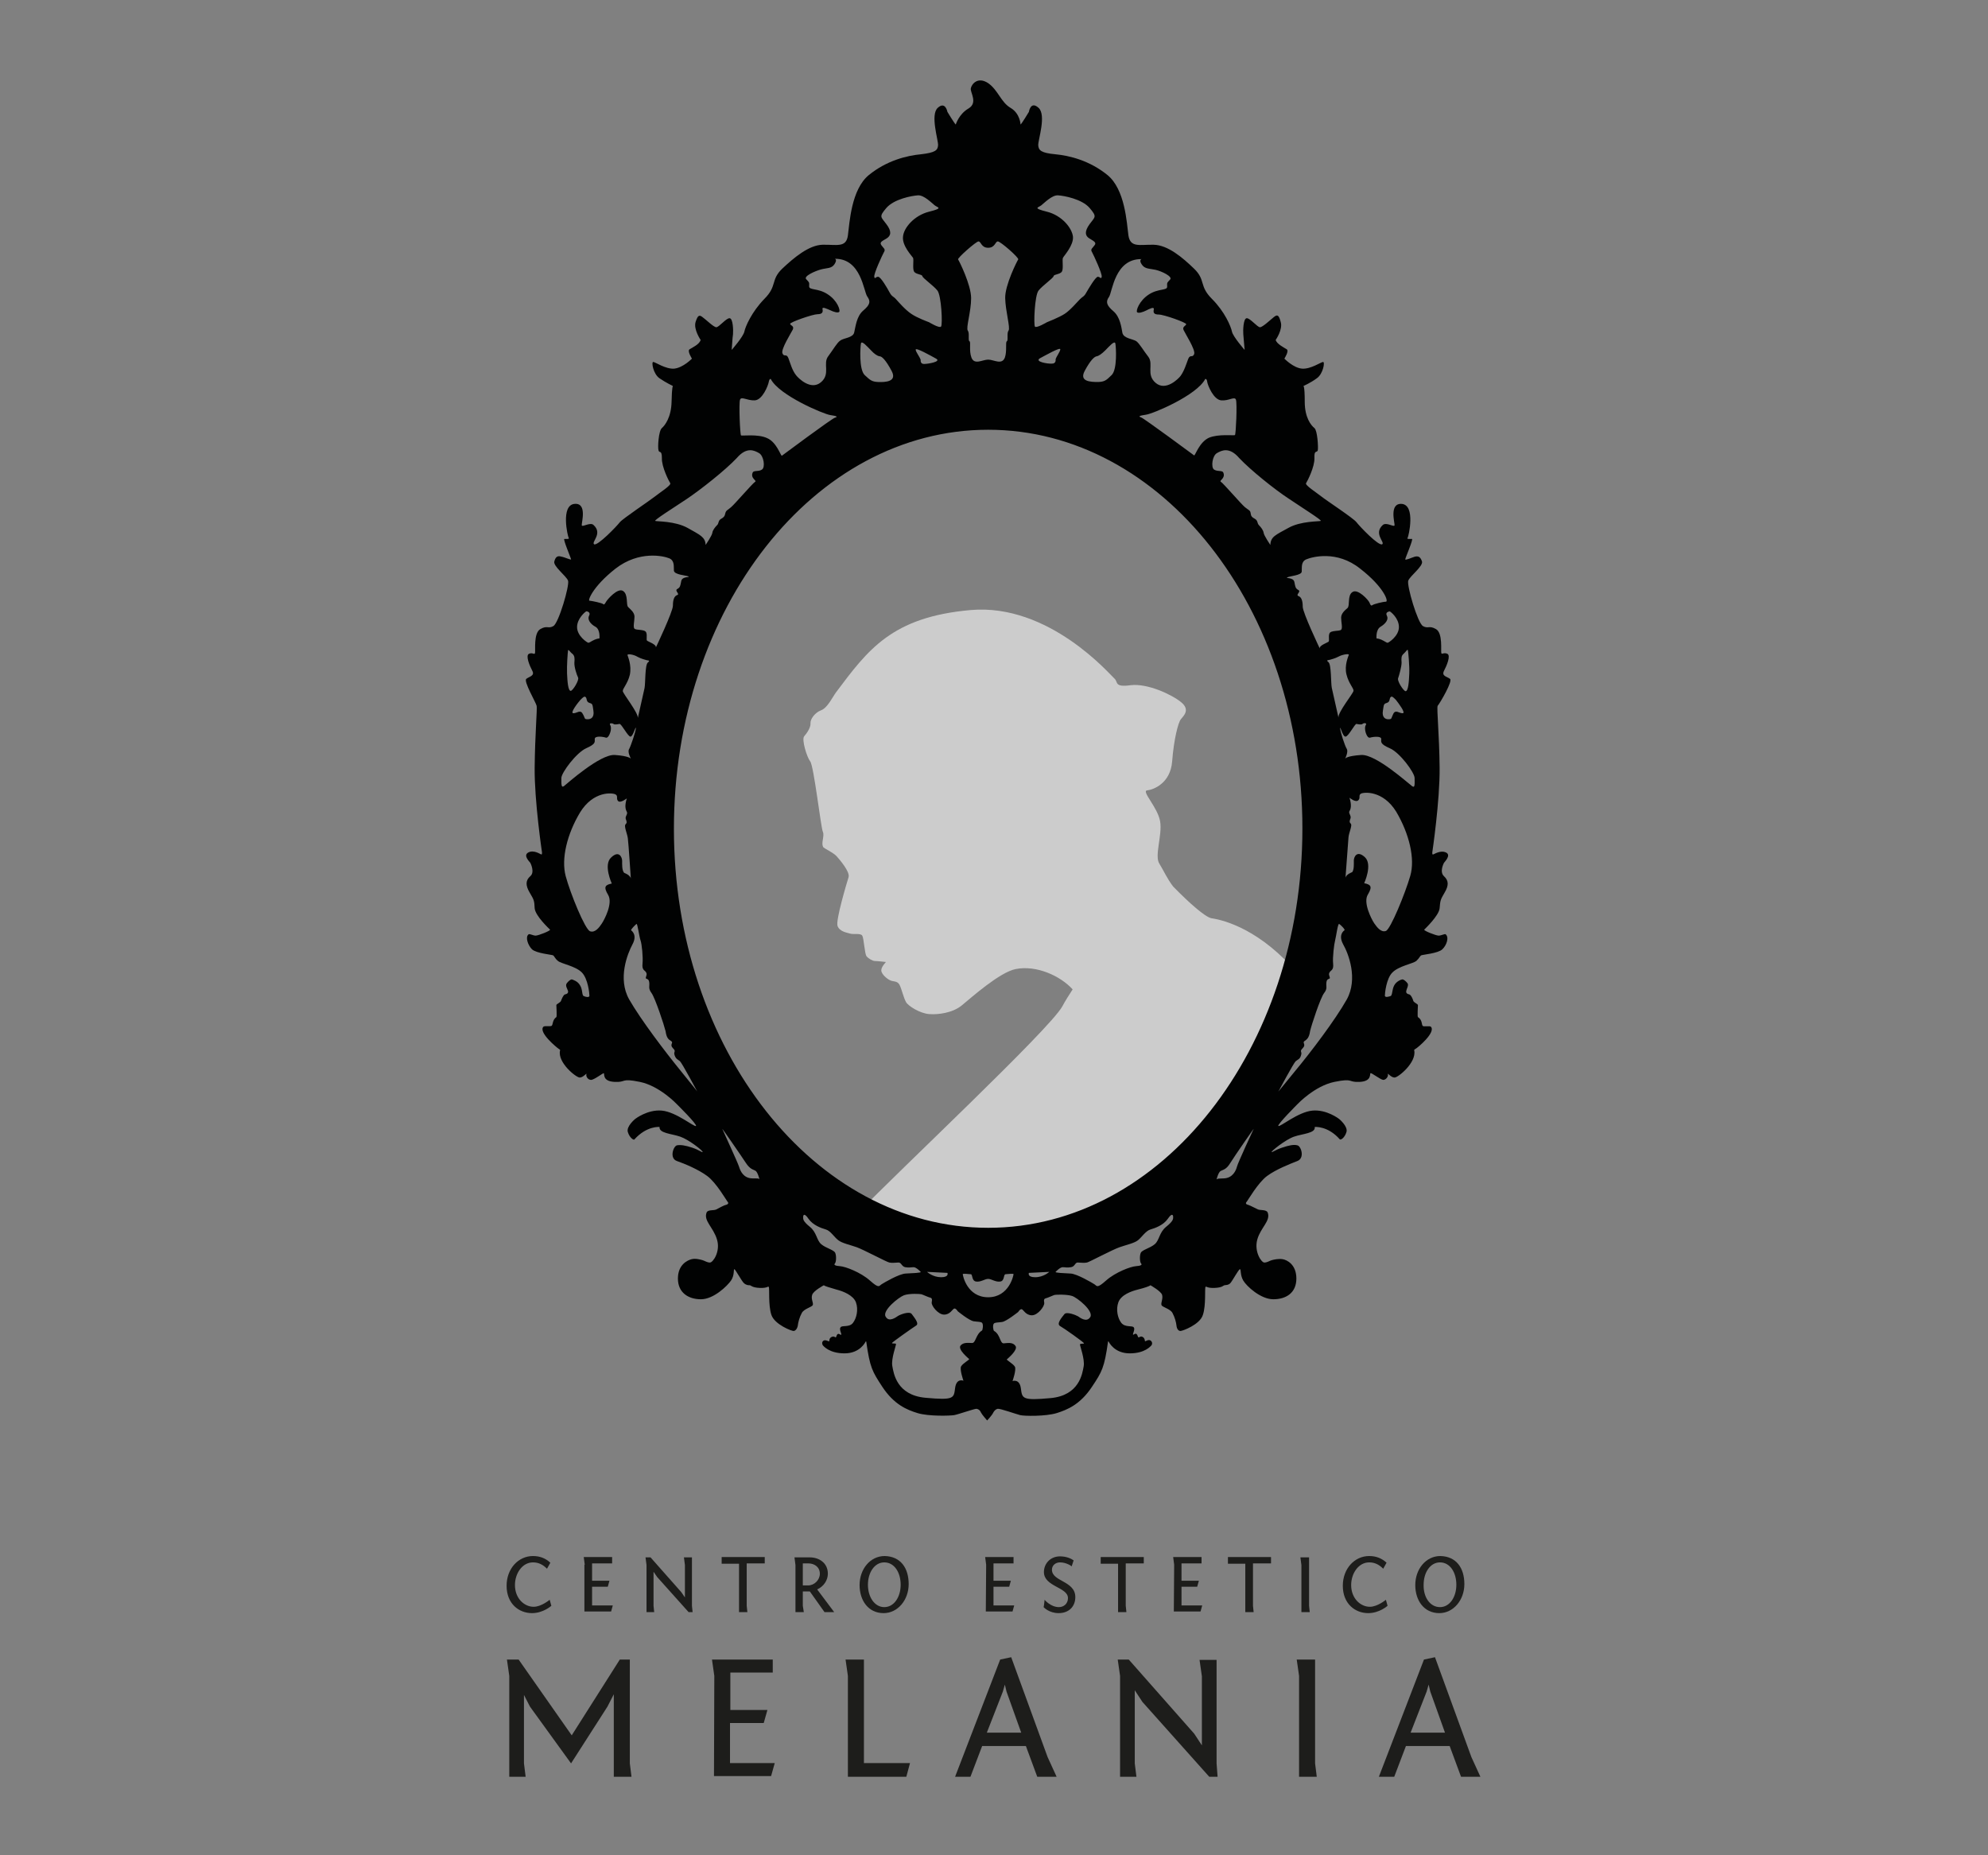 <?xml version="1.0" encoding="utf-8"?>
<!-- Generator: Adobe Illustrator 18.1.1, SVG Export Plug-In . SVG Version: 6.00 Build 0)  -->
<!DOCTYPE svg PUBLIC "-//W3C//DTD SVG 1.0//EN" "http://www.w3.org/TR/2001/REC-SVG-20010904/DTD/svg10.dtd">
<svg version="1.0" id="Livello_1" xmlns="http://www.w3.org/2000/svg" xmlns:xlink="http://www.w3.org/1999/xlink" x="0px" y="0px"
	 viewBox="0 0 595.3 555.6" enable-background="new 0 0 595.3 555.6" xml:space="preserve">
<rect x="0" y="0" width="595.3" height="555.6" fill="#808080" stroke="none"/>
<g>
	<path opacity="0.6" fill="#FFFFFF" enable-background="new    " d="M388.8,291.8c-11.1-13.2-21.9-16.2-26-16.8
		c-1.9-0.3-6.8-4.7-11.5-9.5c-1.9-2.5-2.8-4.7-4.1-6.8c-1.6-2.3,0.9-8.6,0.2-12.7c-0.7-4.2-5.7-9.1-3.9-9.3c1.9-0.2,7-2.1,7.5-8.7
		c0.5-6.6,1.8-11.6,2.6-12.6c0.8-1,2.9-2.8,0.1-5.1c-2.8-2.3-10.1-5.7-15.1-5.1c-5.1,0.7-3.7-1-4.9-2c-1.2-1-19.5-22.6-43.1-20.5
		c-23.6,2.1-30.7,11.9-40.3,24.7c-0.9,1.2-2.5,4.6-4.4,5.3c-1.9,0.7-3.3,2.7-3.2,3.9c0.1,1.2-1,2.9-1.9,3.9c-0.8,1,0.8,6.2,1.8,7.5
		c1.1,1.3,3.2,19.8,3.8,21.1c0.6,1.3-0.7,3.5,0.2,4.7c0.3,0.3,3,1.6,3.9,2.6c0.9,1,4.1,4.7,3.6,6.3c-0.5,1.6-3.9,12.9-3.3,14.6
		c0.6,1.7,2.8,2,3.8,2.3c1,0.3,3.1-0.2,3.6,0.6s0.7,5.5,1.3,6.2c0.6,0.7,1.8,1.4,2.5,1.4c0.7,0,3.3,0.3,3.3,0.3s-1.5,1.5-1.4,2.6
		c0.1,1,1.5,2.3,2.5,2.8c1,0.6,2.3,0.1,3,1.5c0.7,1.5,1.1,3.6,1.9,5.1c0.6,1.1,4.1,3.4,7,3.6c2.5,0.2,6.9-0.3,9.7-2.6
		c2.8-2.3,11.4-10,16.2-10.9c6.1-1.2,13.3,2,17,6.1c-1.1,1.7-2.2,3.4-3.1,5.1c-3.8,6.9-49.5,49.7-60.9,61.6
		c-0.2,0.2-0.4,0.4-0.6,0.6c12,6.6,25.3,10.3,39.3,10.3C338.5,373.9,374.8,339.7,388.8,291.8z"/>
	<g>
		<path fill="#1D1D1B" d="M163.8,469.8c-1.2-1.2-2.5-1.9-4.2-1.9c-3.2,0-5.4,3.3-5.4,6.8c0,4,2.8,6.5,5.6,6.5c2.3,0,4.8-2.1,4.8-2.1
			l0.5,1.8c0,0-2.4,2.2-5.8,2.2c-3.9,0-7.6-2.8-7.6-8.2c0-5.1,3.5-8.9,7.9-8.9c2.1,0,3.8,0.7,5.2,2L163.8,469.8z"/>
		<path fill="#1D1D1B" d="M175.1,468.6l-0.3-2.3h8.5v1.9h-6v5.2h5.2l-0.5,1.8h-4.7v5.6h6.2l-0.5,1.8h-8v-14H175.1z"/>
		<path fill="#1D1D1B" d="M207.2,480.9l0.2,1.9h-1.2l-9.4-10.5l-1.1-1.6v10.2l0.2,1.9h-2.3v-14.1l-0.3-2.3h1.5l9.2,10.4l1.1,1.6
			v-9.7l-0.3-2.3h2.4L207.2,480.9L207.2,480.9z"/>
		<path fill="#1D1D1B" d="M216.1,466.3H229v1.9h-5.4v12.7l0.2,1.9h-2.5v-14.5h-5.2V466.3z"/>
		<path fill="#1D1D1B" d="M246.9,482.8l-4.4-6.2c-0.3,0-0.6,0-2.1,0v4.3l0.3,1.9h-2.5v-14.1l-0.3-2.3h4.6c2.7,0,5.4,1.6,5.4,4.9
			c0,1.9-1.2,3.8-3.2,4.7l5.1,6.8L246.9,482.8L246.9,482.8z M242,474.8c1.8,0,3.5-1.6,3.5-3.5c0-2-1.6-3.1-3.5-3.1h-1.6v6.6H242z"/>
		<path fill="#1D1D1B" d="M272.1,474.4c0,4.8-3.3,8.7-7.5,8.7c-4.6,0-7.2-3.8-7.2-8.4c0-4.8,3.2-8.7,7.5-8.7
			C269.7,466.1,272.1,469.6,272.1,474.4z M264.8,481.3c2.9,0,4.9-3,4.9-6.7s-1.9-6.7-4.9-6.7c-2.9,0-4.9,3-4.9,6.7
			S261.9,481.3,264.8,481.3z"/>
		<path fill="#1D1D1B" d="M295.3,468.6l-0.3-2.3h8.5v1.9h-6v5.2h5.2l-0.5,1.8h-4.7v5.6h6.2l-0.5,1.8h-8L295.3,468.6L295.3,468.6z"/>
		<path fill="#1D1D1B" d="M312.8,479.1c0,0,1.8,2.2,4.3,2.2c1.4,0,2.7-1,2.7-2.7c0-3.3-7.2-3.4-7.2-7.8c0-2.6,2-4.7,4.8-4.7
			c2,0,3.4,0.7,4.1,1.2l-0.6,1.8c0-0.1-1.6-1.2-3.5-1.2c-1.2,0-2.4,0.8-2.4,2.2c0,3.6,7,3.3,7,8.2c0,2.8-1.9,4.8-5,4.8
			c-2.9,0-4.5-1.8-4.5-1.8C312.6,481.2,312.8,479.1,312.8,479.1z"/>
		<path fill="#1D1D1B" d="M329.6,466.3h12.9v1.9h-5.4v12.7l0.2,1.9h-2.5v-14.5h-5.2V466.3z"/>
		<path fill="#1D1D1B" d="M351.6,468.6l-0.3-2.3h8.5v1.9h-6v5.2h5.2l-0.5,1.8h-4.7v5.6h6.2l-0.5,1.8h-8L351.6,468.6L351.6,468.6z"/>
		<path fill="#1D1D1B" d="M367.7,466.3h12.9v1.9h-5.4v12.7l0.2,1.9h-2.5v-14.5h-5.2V466.3z"/>
		<path fill="#1D1D1B" d="M392,480.9l0.2,1.9h-2.5v-14.1l-0.3-2.3h2.6L392,480.9L392,480.9z"/>
		<path fill="#1D1D1B" d="M414.2,469.8c-1.2-1.2-2.5-1.9-4.2-1.9c-3.2,0-5.4,3.3-5.4,6.8c0,4,2.8,6.5,5.6,6.5c2.3,0,4.8-2.1,4.8-2.1
			l0.5,1.8c0,0-2.4,2.2-5.8,2.2c-3.9,0-7.6-2.8-7.6-8.2c0-5.1,3.5-8.9,7.9-8.9c2.1,0,3.8,0.7,5.2,2L414.2,469.8z"/>
		<path fill="#1D1D1B" d="M438.5,474.4c0,4.8-3.3,8.7-7.5,8.7c-4.6,0-7.2-3.8-7.2-8.4c0-4.8,3.2-8.7,7.5-8.7
			C436.1,466.1,438.5,469.6,438.5,474.4z M431.2,481.3c2.9,0,4.9-3,4.9-6.7s-1.9-6.7-4.9-6.7c-2.9,0-4.9,3-4.9,6.7
			C426.2,478.3,428.2,481.3,431.2,481.3z"/>
		<path fill="#1D1D1B" d="M158.7,511.1l-1.8-3.5v20.5l0.5,4h-4.9v-30.2l-0.7-4.9h3.5l15.9,22.7l14.4-22.7h3v31.1l0.5,4h-5.3v-24.7
			l-1.9,3.7l-10.9,17L158.7,511.1z"/>
		<path fill="#1D1D1B" d="M213.9,501.9l-0.7-4.9h18.2v3.9h-12.7v11.2h11.1l-1.1,3.9h-10.1v12H232l-1.1,3.9h-17.1L213.9,501.9
			L213.9,501.9z"/>
		<path fill="#1D1D1B" d="M253.9,501.9l-0.7-4.9h5.5v31h13.8l-1.1,4.1h-17.5V501.9z"/>
		<path fill="#1D1D1B" d="M299.5,497l3.3-0.7l10.9,29.9l2.7,5.9h-5.8l-3.4-9.2h-13.1l-3.5,9.2H286L299.5,497z M295.5,518.9h10.3
			l-4.4-12.3l-0.5-2.1l-0.6,2.1L295.5,518.9z"/>
		<path fill="#1D1D1B" d="M364.3,528.1l0.3,4h-2.5l-20-22.4l-2.3-3.5v21.9l0.5,4h-4.9v-30.2l-0.7-4.9h3.3l19.6,22.2l2.3,3.5V502
			l-0.7-4.9h5.1L364.3,528.1L364.3,528.1z"/>
		<path fill="#1D1D1B" d="M393.8,528.1l0.5,4H389v-30.2l-0.7-4.9h5.5V528.1z"/>
		<path fill="#1D1D1B" d="M426.4,497l3.3-0.7l10.9,29.9l2.7,5.9h-5.8l-3.4-9.2H421l-3.5,9.2h-4.6L426.4,497z M422.4,518.9h10.3
			l-4.4-12.3l-0.5-2.1l-0.6,2.1L422.4,518.9z"/>
	</g>
	<g>
		<path fill="#010202" d="M434.2,203.3c-0.9-0.7-2.6-0.8-1.8-2.4c0.8-1.5,2.1-4.6,1-5.1s-1.6,0.3-1.8-0.2c-0.2-0.6,0.5-6-1.6-7.2
			c-2.1-1.2-2.3,0-3.9-0.9c-1.6-0.9-4.9-12.2-4.4-13.6c0.5-1.4,4.6-4.4,4.1-5.8c-0.5-1.4-1.1-1.6-2.1-1.4c-1,0.3-2.9,1.2-2.9,0.8
			c0-0.4,2.5-6.1,2-6.1c-0.5,0-1.7,0.1-1.3-0.3c0.3-0.4,2.5-9.9-1.8-10.2c-3.8-0.2-2,5.8-2.1,6.4c-0.1,0.7-2.4-1-3.5-0.1
			c-2.9,2.6,0.7,5.2-0.2,5.8c-1.1,0.6-6.8-5.4-7.7-6.6s-9-6.5-10.5-7.7c-1.5-1.2-5-3.4-4.6-4c0.4-0.6,2.6-4.9,2.5-7.5s0.7-1.5,1-2.3
			c0.2-0.9-0.1-6-1-6.7c-1-0.8-2.9-3.1-2.9-7.9s-0.4-4.7-0.4-4.7s2.1-0.9,4-2.3c1.9-1.3,2.5-4.9,1.9-4.9s-3.7,2.2-6.3,2
			c-2.6-0.2-5.3-3-5.3-3s1.5-2.3,0.7-2.8s-3-1.6-3.3-2.8c0,0,2.2-3.1,1.5-5.4c-0.6-2.3-1.1-2.2-2.1-1.4c-0.9,0.7-3.3,3-4.1,3
			c-0.8,0-3-2.8-4-2.7s-1.1,3.7-1,4.8c0.1,1.2,0.3,3.8,0.4,4.7c0,0-3.5-4-3.8-5.5c-0.3-1.5-2.1-5.9-6-9.8c-3.9-3.9-1.8-5.6-5.3-9
			c-3.5-3.4-7.9-7.1-12.1-7.2c-4.2-0.1-7,1-7.6-2.8c-0.5-3.8-1-13.8-6.3-18.1s-11.3-5.8-15.6-6.2c-4.3-0.4-5-1.2-5.1-2.7
			s2.5-9,0.1-11.2c-2.4-2.2-2.9,1.2-2.9,1.2s-2.1,3.5-2.5,3.8c0,0-0.1-3.3-3-5c-2.9-1.7-3.7-5.3-6.7-7.4c-3.2-2.1-5,0.4-5.2,1.6
			c-0.2,1.2,2.2,4.3-0.7,6c-2.9,1.7-3.8,4.8-3.8,4.8c-0.4-0.3-2.5-3.8-2.5-3.8s-0.6-3.3-2.9-1.2c-2.3,2.1,0.2,9.7,0.1,11.2
			s-0.8,2.2-5.1,2.7c-4.3,0.4-10.3,1.9-15.6,6.2c-5.3,4.3-5.8,14.3-6.3,18.1c-0.5,3.8-3.4,2.7-7.6,2.8c-4.1,0.1-8.6,3.9-12.1,7.2
			c-3.5,3.4-1.4,5.1-5.3,9c-3.8,3.9-5.7,8.3-6,9.8c-0.3,1.5-3.8,5.5-3.8,5.5c0.1-0.9,0.2-3.5,0.4-4.7c0.1-1.2,0-4.7-1-4.8
			c-1-0.1-3.2,2.7-4,2.7s-3.1-2.3-4.1-3c-0.9-0.7-1.4-0.8-2.1,1.4c-0.7,2.2,1.5,5.4,1.5,5.4c-0.3,1.3-2.5,2.3-3.3,2.8
			c-0.8,0.5,0.7,2.8,0.7,2.8s-2.6,2.7-5.3,3c-2.6,0.2-5.7-2-6.3-2c-0.6,0,0,3.6,1.9,4.9c1.9,1.3,4,2.3,4,2.3s-0.3,0-0.4,4.7
			c-0.1,4.7-2,7.1-2.9,7.9c-1,0.8-1.3,5.9-1,6.7c0.2,0.9,1-0.3,1,2.3c-0.1,2.6,2.1,6.9,2.5,7.5c0.4,0.6-3.1,2.8-4.6,4
			c-1.5,1.2-9.6,6.6-10.5,7.7c-0.9,1.2-6.7,7.2-7.7,6.6c-0.9-0.7,2.7-3.2-0.2-5.8c-1-0.9-3.4,0.8-3.5,0.1c-0.1-0.7,1.7-6.7-2.1-6.4
			c-4.3,0.3-2.1,9.8-1.8,10.2c0.3,0.4-0.8,0.3-1.3,0.3s2,5.8,2,6.1c0,0.3-1.8-0.6-2.9-0.8c-1-0.3-1.7-0.1-2.1,1.4
			c-0.5,1.4,3.6,4.4,4.1,5.8c0.5,1.4-2.8,12.7-4.4,13.6c-1.6,0.9-1.8-0.3-3.9,0.9c-2.1,1.2-1.4,6.6-1.6,7.2
			c-0.2,0.6-0.7-0.3-1.8,0.2c-1.1,0.5,0.2,3.6,1,5.1s-0.9,1.7-1.8,2.4c-0.9,0.7,2.9,7.1,3.1,8.1c0.2,0.9-0.5,8.6-0.6,18.5
			c-0.1,9.9,2.2,25.4,2.2,25.4c0,0.4,0,0.6-0.2,0.6c-0.2,0-2.2-1.5-3.9-0.6c-1.7,0.9,0.5,2.9,0.6,3.1c0.1,0.2,1.4,2.8,0,4
			s-1.5,2.7-0.2,4.9s1.4,2.4,1.5,4.7c0.2,2.3,4.3,6.1,4.6,6.4c0.3,0.3-3.5,1.8-4.3,1.8s-1.7-0.6-2.1-0.4c-1.1,0.8-0.2,3.3,1,4.5
			c1.3,1.2,5.9,1.6,6.3,1.8c0.4,0.2,0.5,0.9,1.5,1.7c0.9,0.8,5.2,1.5,7.1,3.4c1.9,1.9,2.3,6.4,2.3,7c0,0.6-1.1,0.4-1.7,0.1
			c-0.6-0.2-0.3-2-1.1-3.2c-0.7-1.3-2.2-1.7-2.5-1.8c-0.3,0-1,0.5-1.5,1.2c-0.5,0.7,0.2,1.6,0.4,2.3c0.1,0.7-0.4,0.9-0.9,1
			c-0.5,0.1-1,1.4-1.2,1.9c-0.1,0.5-1.4,1-1.4,1.3c0,0.3,0.2,3.5,0,3.6c-1.2,0.8-1,2.3-1.4,2.6s-2.1-0.1-2.5,0.3
			c-1.5,1.7,4,6.2,4.6,6.6c0.6,0.3,0.4,0.5,0.4,0.5c-0.8,3.6,4.8,8.1,5.9,8.1s2.2-1.6,2-1c-0.2,0.6,0.4,1.7,1.4,1.7
			c0.9,0,3.6-2.1,3.8-2c0.3,0.2-0.5,2.4,3.2,2.6c3.7,0.2,1.7-1.2,7.6,0c5.9,1.2,11,6.6,11,6.6s6.3,6.2,5.8,6.6
			c-0.5,0.4-5.9-4.2-10.2-4.6c-4.3-0.4-8,2.5-8,2.5s-2.7,2.2-2.2,3.9s1.8,2.6,2,2.2c3.7-4.1,7.5-3.7,7.5-3.7c-0.2,1.9,3.6,2,6.2,2.9
			c2.6,0.9,6.9,4.3,6.7,4.6c-0.2,0.2-1-0.6-3.1-1.3c-2.1-0.7-3.5-0.9-4.6-0.7c-1.1,0.3-2.3,3.9,0,4.7c2.3,0.8,6.4,2.5,9.1,4.5
			c2.7,2,5.8,7.4,6,7.6c0.2,0.2,0.6,0.7-0.3,1c-0.9,0.2-2.2,1-3,1.4c-0.8,0.4-2.5,0-2.9,0.9c-1,2.5,2,4.4,3.1,8.1
			c1.1,3.6-1.2,6.9-2.1,6.9s-1.5-0.5-2.2-0.7c-0.7-0.2-2.1-0.6-3.3-0.3c-1.2,0.3-4.1,1.6-4.1,5.8c0,4.2,3.1,6.2,6.9,6.2
			c3.8,0,7.9-4,9-5.6c1.1-1.6,0.7-3.4,1-3.4c0.3,0,2.2,3.6,2.9,4.2c0.7,0.6,1.3,0.6,1.7,0.6s0.6,0.7,3,0.8c2.4,0.1,2.4-0.6,2.7-0.3
			c0.3,0.3-0.2,5.5,0.8,8.4s6.2,4.9,6.7,4.8c0.5-0.1,1-0.6,1.2-1.6c0.1-1,0.5-2.5,1.2-3.8c0.7-1.3,3-1.7,3.3-2.4
			c0.2-0.7-0.6-1.8-0.2-3c0.3-1.2,3.5-2.9,3.5-2.9c0.3,0.3,1.8,0.7,3.8,1.3c2,0.5,5,1.7,5.8,3.8c0.8,2.2,0.2,4.8-0.9,6.2
			s-3.2,0.6-3.7,1.3c-0.5,0.6,0.4,2,0.2,2.2c-0.2,0.2-0.6-0.4-1-0.2c-0.4,0.2-0.4,0.8-0.6,1c-0.2,0.1-0.5-0.5-1.3-0.1
			c-0.8,0.4-0.6,1.2-0.7,1.3s-1.1-0.6-1.7-0.2c-0.6,0.4-0.4,1.1-0.2,1.4c0.2,0.2,1.9,2.4,6.5,2.4c4.6,0,6.2-3.3,6.3-3.5
			c0.1-0.2,0.2,0,0.2,0c1.1,7.8,1.8,8.9,4.8,13.5c3.5,5.3,7.3,6.9,10.6,7.9c3.3,1,9.7,0.8,10.9,0.6c1.2-0.2,6-1.9,6.7-1.9
			c0.7,0.1,1.1,0.5,1.4,1.2c0.3,0.6,1.8,2.3,1.8,2.3s1.5-1.6,1.8-2.3c0.3-0.6,0.8-1.1,1.4-1.2c0.7-0.1,5.5,1.6,6.7,1.9
			c1.2,0.3,7.6,0.4,10.9-0.6c3.2-1,7.1-2.6,10.6-7.9c3-4.5,3.7-5.7,4.8-13.5c0,0,0.1-0.2,0.2,0c0.1,0.2,1.7,3.5,6.3,3.5
			c4.6,0,6.3-2.2,6.5-2.4c0.2-0.2,0.4-0.9-0.2-1.4c-0.6-0.5-1.6,0.2-1.7,0.2s0-0.9-0.7-1.3c-0.7-0.4-1,0.2-1.3,0.1
			c-0.2-0.1-0.2-0.7-0.6-1c-0.4-0.3-0.8,0.3-1,0.2c-0.2-0.2,0.7-1.6,0.2-2.2c-0.5-0.6-2.5,0.1-3.7-1.3c-1.1-1.4-1.7-4-0.9-6.2
			s3.8-3.3,5.8-3.8c2-0.5,3.5-1,3.8-1.3c0,0,3.2,1.8,3.5,2.9c0.3,1.2-0.4,2.3-0.2,3c0.2,0.7,2.6,1.1,3.3,2.4
			c0.7,1.3,1.1,2.8,1.2,3.8s0.6,1.6,1.2,1.6s5.8-1.9,6.7-4.8c1-2.9,0.5-8.1,0.8-8.4c0.3-0.3,0.3,0.4,2.7,0.3c2.4-0.1,2.5-0.7,3-0.8
			c0.5-0.1,1.1,0,1.7-0.6c0.6-0.6,2.5-4.2,2.9-4.2c0.4,0,0,1.7,1,3.4s5.2,5.6,9,5.6c3.8,0,6.9-1.9,6.9-6.2s-2.9-5.6-4.1-5.8
			c-1.2-0.2-2.6,0.1-3.3,0.3c-0.7,0.2-1.3,0.7-2.2,0.7s-3.1-3.3-2.1-6.9s4.1-5.6,3.1-8.1c-0.4-0.9-2.2-0.6-2.9-0.9
			c-0.7-0.3-2.1-1.1-3-1.4c-0.9-0.2-0.6-0.7-0.3-1c0.2-0.2,3.3-5.6,6-7.6c2.7-2,6.8-3.6,9.1-4.5c2.3-0.9,1.1-4.5,0-4.7
			c-1.1-0.3-2.5,0-4.6,0.7c-2.1,0.7-3,1.5-3.1,1.3c-0.2-0.2,4.1-3.7,6.7-4.6s6.5-1,6.2-2.9c0,0,3.9-0.4,7.5,3.7
			c0.3,0.3,1.5-0.5,2-2.2c0.5-1.7-2.2-3.9-2.2-3.9s-3.7-2.9-8-2.5c-4.3,0.4-9.7,5-10.2,4.6c-0.4-0.4,5.8-6.6,5.8-6.6s5.1-5.4,11-6.6
			c5.9-1.2,3.9,0.2,7.6,0c3.7-0.2,2.9-2.5,3.2-2.6c0.3-0.2,2.9,1.9,3.8,2c0.9,0,1.6-1.1,1.4-1.7s0.9,1,2,1c1.1,0,6.6-4.5,5.9-8.1
			c0,0-0.2-0.2,0.4-0.5c0.6-0.3,6.1-4.9,4.6-6.6c-0.4-0.4-2.2,0.1-2.5-0.3c-0.3-0.4-0.1-1.8-1.4-2.6c-0.2-0.1,0-3.3,0-3.6
			s-1.3-0.8-1.4-1.3c-0.1-0.5-0.7-1.8-1.2-1.9c-0.5-0.1-1-0.3-0.9-1c0.1-0.7,0.8-1.7,0.4-2.3c-0.4-0.6-1.2-1.2-1.5-1.2
			s-1.8,0.5-2.5,1.8c-0.7,1.3-0.5,3-1.1,3.2c-0.6,0.2-1.6,0.5-1.7-0.1c0-0.6,0.4-5.2,2.3-7c1.9-1.9,6.1-2.6,7.1-3.4
			c0.9-0.8,1.1-1.5,1.5-1.7c0.4-0.2,5.1-0.6,6.3-1.8c1.3-1.2,2.1-3.6,1-4.5c-0.3-0.2-1.3,0.4-2.1,0.4c-0.8,0-4.6-1.5-4.3-1.8
			c0.3-0.3,4.4-4.2,4.6-6.4c0.2-2.3,0.2-2.5,1.5-4.7c1.3-2.2,1.2-3.6-0.2-4.9c-1.4-1.3-0.1-3.8,0-4c0.1-0.2,2.3-2.3,0.6-3.1
			s-3.6,0.6-3.9,0.6c-0.2,0-0.2-0.2-0.2-0.6c0,0,2.3-15.5,2.2-25.4c-0.1-9.9-0.9-17.6-0.6-18.5C431.3,210.4,435.1,203.9,434.2,203.3
			z M419.7,198.4c-0.1-1.3-0.1-2,0.6-2.6c0.7-0.6,1.2-1.6,1.3-1c0.1,0.5,0.5,4.6,0.4,7s-0.3,5.2-1.1,5.2c-0.6,0-2.7-3.2-2.2-4
			C419,202.1,419.7,199.7,419.7,198.4z M420,213.6c-1.1,0-2.1-1.2-2.8,0.2c-0.7,1.4-0.3,1.6-1.5,1.6c-0.9,0-1.9-0.6-1.6-2.5
			c0.3-1.9,0.2-2.1,1.2-2.4s0.7-1.3,1.1-1.7c0.4-0.4,0.7-0.1,1.6,0.8C418.7,210.5,421.1,213.6,420,213.6z M416.2,183.1
			c0.2,0.1,2.7,2,2.7,4.7s-3.1,4.7-3.4,4.7s-0.9-0.5-1.8-0.9c-0.9-0.4-1.5-0.4-1.5-0.4s-0.3-2.6,1.2-3.5c1.5-0.9,2.5-2.2,1.9-3.3
			C414.7,183.3,416,183.1,416.2,183.1z M407.3,170.3c7.1,5.5,8.6,9.9,7.7,9.9s-3.6,0.7-4,1c-0.4,0.3-0.6,0.1-0.9-0.7
			s-3.5-4.3-5.1-3.2c-1.6,1-0.7,4.1-1.5,4.8c-0.8,0.7-1.9,1.6-1.9,2.9s0.5,3.1,0,3.6c-0.5,0.5-3.1,0.1-3.5,1.1s0.1,2.2-0.3,2.5
			c-0.4,0.3-2.8,1.1-2.6,2c0,0-5.1-10.7-5.1-12.5s-0.4-2.9-1.3-3.2c-0.9-0.4,0.9-1.3,0-1.8s-0.9-0.9-1.2-2.4c-0.3-1.5-2.9-1-2.1-1.4
			s4.2-0.6,4.3-1.7c0.1-1.2-0.3-3,1.4-3.7C392.9,166.8,400.3,164.7,407.3,170.3z M403.2,202c0.7,2.8,2.2,4.1,2.1,4.9s-4.7,6.4-4.5,8
			c0,0-1.7-7.5-2-8.9c-0.3-1.4-0.1-7-1-7.7c-0.9-0.7,0.1-0.6,0.4-0.7c0.3-0.1,1.6-0.4,2.7-1c1.1-0.6,3.1-0.9,3-0.5
			S402.5,199.2,403.2,202z M371.1,137.2c3.4,3.6,10.6,9.4,14.9,12.2c4.3,2.9,9.9,6.4,9.5,6.6c-0.4,0.2-6,0-9.7,2.1
			c-3.8,2.1-5.3,2.6-5.4,5.1c0,0-1.9-2.8-2-3.6s-0.8-1.7-1.4-2.3c-0.6-0.6-0.3-1.4-1.2-1.9c-0.9-0.5-1.2-0.8-1.3-1.7
			s-0.6-0.9-1.7-1.8s-6.5-7.2-7.2-7.6c-0.7-0.4,1.5-1,0.7-2.8c-0.3-0.7-1.8-0.2-2.8-0.9c-0.9-0.7-0.5-4.1,0.9-4.9
			C365.8,134.9,368.1,133.7,371.1,137.2z M360.9,113.5c0,0,0.5-0.2,0.6,0.9c0.2,1.1,1.9,5.3,4.2,5.5c2.3,0.2,4-1.3,4.4-0.2
			c0.4,1.1,0,10.4-0.3,10.6c-0.3,0.2-5-0.4-7.8,0.8c-2.8,1.3-4,5.1-4.4,5.3c0,0-15-11.1-15.9-11.4c-0.9-0.3-0.6-0.5,1.4-0.8
			C345.1,124,358.4,118.4,360.9,113.5z M332.1,88.9c1-1.5,1.7-11.4,9.7-11.3c0,0-0.8,0.3,0.1,1.6c0.9,1.4,2.3,1.2,4.1,1.6
			c1.8,0.4,5.2,2,4.4,2.9c-0.8,0.9-1,0.8-0.9,2.1s-2.6,0.5-5.5,2.4c-2.9,1.9-3.9,4.9-3.5,5.3c0.4,0.4,1.7,0,2.7-0.5s2.5-1.3,2.3-0.3
			c-0.2,0.9,0,1.5,1.5,1.5s8.3,2.4,8.2,2.9c-0.1,0.5-1.2,0.7-0.8,1.7c0.5,1.1,3.6,5.9,3.2,7.2c-0.5,1.3-1.2,0-1.8,1.5
			c-0.6,1.6-1.2,3.6-2.3,5.1c-0.7,0.9-4.4,4.6-7.4,2.1s-0.6-5.6-2.2-7.8c-1.7-2.2-2.6-3.9-3.6-4.7c-1-0.7-3.8-0.8-4.2-2.5
			c-0.3-1.7-0.7-4.8-2.7-6.5C331.4,91.5,331,90.4,332.1,88.9z M331,104.9c1.1-1.1,2.8-3.1,3-2c0.2,1.1,0.6,7.7-1.1,9.4
			c-1.7,1.7-2.2,2-4,2.1c-2.3,0-5.8-0.1-4.1-3.3c1.7-3.2,2.9-4.3,3.6-4.4C329,106.6,329.9,106,331,104.9z M318.3,77.2
			c0.3-0.6,3.2-3.7,3-6.3c-0.3-2.7-3.4-6.4-7.8-7.5s-2.6-1.2-1.7-1.9s3.2-3.1,5-3s7.2,1.1,9.5,3.8c2.3,2.7,1.6,2.6,0,4.8
			s-1.4,3.5-0.1,4.3s2.2,1.2,1.6,2c-0.6,0.9-1.4,1.2-0.8,2.1c0.5,0.9,3.1,6.5,2.9,7.4c-0.2,0.9-0.5-0.1-1.2,0
			c-0.7,0.1-2.7,3.5-3.4,4.7c-0.7,1.3-1,1.1-1.9,2s-2.9,3.3-4.6,4.4s-5.3,2.5-5.3,2.5s-3.2,1.9-3.6,1.3c-0.4-0.6-0.1-9.3,1.1-10.8
			c1.2-1.5,4.4-3.7,4.5-4.3c0.1-0.6,2-0.5,2.5-1.4C318.5,80.4,318,77.8,318.3,77.2z M315,108.9c-1.3,0.1-5.3-0.6-3.6-1.6
			c1.7-0.9,6.1-3.4,6.1-2.7s-1.2,2.2-1.4,3C316.1,107.7,316.3,108.9,315,108.9z M293,72.3c0.8,0,0.8,1.9,2.9,1.9
			c2.1,0,2.1-1.9,2.9-1.9s6.4,4.9,6.1,5.4c-0.3,0.4-4,7.7-3.9,11.6c0.1,4,1.6,8.9,1,9.7c-0.6,0.8,0,2.9-0.5,3.2
			c-0.5,0.3,0.1,2.9-0.6,4.9c-0.9,2.3-3.3,0.6-5,0.6s-4.1,1.7-5-0.6c-0.8-2.1-0.1-4.7-0.6-4.9c-0.5-0.3,0.1-2.4-0.5-3.2
			c-0.6-0.8,1-5.7,1-9.7c0-4-3.6-11.2-3.9-11.6C286.6,77.3,292.3,72.3,293,72.3z M263.9,73.4c-0.6-0.9,0.3-1.2,1.6-2
			c1.3-0.8,1.6-2.1-0.1-4.3c-1.6-2.2-2.3-2.1,0-4.8c2.3-2.7,7.7-3.7,9.5-3.8s4.1,2.3,5,3s2.7,0.8-1.7,1.9c-4.4,1.1-7.6,4.8-7.8,7.5
			c-0.3,2.7,2.7,5.8,3,6.3c0.3,0.6-0.2,3.2,0.3,4.1c0.5,0.9,2.4,0.8,2.5,1.4c0.1,0.6,3.3,2.8,4.5,4.3c1.2,1.5,1.6,10.2,1.1,10.8
			c-0.5,0.6-3.6-1.3-3.6-1.3s-3.6-1.3-5.3-2.5c-1.7-1.1-3.8-3.5-4.6-4.4c-0.8-0.9-1.2-0.7-1.9-2c-0.7-1.3-2.6-4.6-3.4-4.7
			c-0.8-0.1-1,0.9-1.2,0c-0.2-0.9,2.4-6.5,2.9-7.4C265.3,74.6,264.5,74.3,263.9,73.4z M274.2,104.7c0-0.7,4.3,1.7,6.1,2.7
			c1.7,0.9-2.4,1.6-3.6,1.6c-1.2,0-1-1.2-1-1.2C275.4,106.8,274.2,105.4,274.2,104.7z M263.4,106.7c0.7,0,1.9,1.2,3.6,4.4
			c1.7,3.2-1.8,3.4-4.1,3.3c-1.8-0.1-2.3-0.5-4-2.1c-1.7-1.7-1.3-8.3-1.1-9.4c0.2-1.1,1.9,0.9,3,2
			C261.8,106,262.7,106.6,263.4,106.7z M237.4,98.7c0.5-1.1-0.7-1.2-0.8-1.7c-0.1-0.5,6.8-2.9,8.2-2.9s1.7-0.6,1.5-1.5
			c-0.2-0.9,1.3-0.1,2.3,0.3c1,0.5,2.3,0.9,2.7,0.5c0.4-0.4-0.5-3.4-3.5-5.3c-2.9-1.9-5.6-1.1-5.5-2.4s-0.1-1.2-0.9-2.1
			s2.6-2.4,4.4-2.9s3.2-0.2,4.1-1.6c0.9-1.4,0.1-1.6,0.1-1.6c7.9-0.1,8.6,9.8,9.7,11.3c1.1,1.5,0.8,2.5-1.2,4.2
			c-2,1.7-2.3,4.8-2.7,6.5c-0.3,1.7-3.2,1.7-4.2,2.5c-1,0.7-1.9,2.4-3.6,4.7c-1.7,2.2,0.8,5.3-2.2,7.8c-3,2.5-6.7-1.2-7.4-2.1
			c-1.2-1.5-1.7-3.5-2.3-5.1c-0.6-1.6-1.3-0.2-1.8-1.5C233.8,104.6,236.9,99.7,237.4,98.7z M221.6,119.7c0.4-1.1,2.1,0.3,4.4,0.2
			s4-4.4,4.2-5.5c0.2-1.1,0.6-0.9,0.6-0.9c2.5,4.9,15.8,10.5,17.8,10.8c2,0.3,2.4,0.5,1.4,0.8c-1,0.3-15.9,11.4-15.9,11.4
			c-0.4-0.2-1.6-4.1-4.4-5.3c-2.8-1.3-7.5-0.6-7.8-0.8S221.2,120.8,221.6,119.7z M205.7,149.4c4.3-2.9,11.5-8.6,14.9-12.2
			c3-3.5,5.3-2.3,6.7-1.5c1.4,0.8,1.9,4.2,0.9,4.9c-0.9,0.7-2.5,0.2-2.8,0.9c-0.8,1.8,1.4,2.4,0.7,2.8c-0.7,0.4-6.2,6.8-7.2,7.6
			c-1,0.9-1.5,0.9-1.7,1.8c-0.2,0.9-0.4,1.2-1.3,1.7s-0.6,1.4-1.2,1.9c-0.6,0.6-1.3,1.5-1.4,2.3c-0.1,0.8-2,3.6-2,3.6
			c-0.1-2.4-1.7-3-5.4-5.1c-3.8-2.1-9.3-1.9-9.7-2.1C195.8,155.8,201.3,152.3,205.7,149.4z M184.3,170.3c7.1-5.5,14.4-3.8,16.1-3.1
			c1.7,0.7,1.3,2.6,1.4,3.7c0.1,1.2,3.5,1.4,4.3,1.7c0.8,0.4-1.8-0.1-2.1,1.4c-0.3,1.5-0.3,1.9-1.2,2.4s0.9,1.5,0,1.8
			s-1.3,1.4-1.3,3.2s-5.1,12.5-5.1,12.5c0.2-0.9-2.2-1.7-2.6-2c-0.4-0.3,0.1-1.5-0.3-2.5c-0.4-1-2.9-0.6-3.5-1.1
			c-0.5-0.5,0-2.3,0-3.6s-1.2-2.2-1.9-2.9c-0.7-0.7,0.1-3.7-1.5-4.8c-1.6-1.1-4.7,2.5-5.1,3.2c-0.4,0.7-0.6,1-0.9,0.7
			c-0.3-0.3-3.1-0.9-4-1C175.8,180.2,177.3,175.8,184.3,170.3z M187.9,196.2c-0.1-0.5,1.9-0.2,3,0.5c1.1,0.6,2.4,0.9,2.7,1
			s1.3,0,0.4,0.7c-0.9,0.7-0.7,6.3-1,7.7c-0.3,1.4-2,8.9-2,8.9c0.1-1.6-4.4-7.2-4.5-8c-0.1-0.8,1.4-2.1,2.1-4.9
			C189.2,199.2,188,196.6,187.9,196.2z M175.5,183.1c0.2-0.1,1.5,0.2,0.9,1.3c-0.6,1.1,0.4,2.5,1.9,3.3c1.5,0.8,1.2,3.5,1.2,3.5
			s-0.6,0-1.5,0.4c-0.9,0.4-1.5,0.9-1.8,0.9c-0.3,0-3.4-2-3.4-4.7C172.8,185.2,175.3,183.2,175.5,183.1z M176,215.4
			c-1.2,0-0.7-0.3-1.5-1.6c-0.7-1.4-1.7-0.2-2.8-0.2s1.3-3.1,2.1-4c0.8-0.8,1.2-1.2,1.6-0.8s0.1,1.4,1.1,1.7c1,0.3,0.9,0.4,1.2,2.4
			C178,214.9,176.9,215.4,176,215.4z M170.1,194.8c0.1-0.5,0.6,0.5,1.3,1c0.7,0.6,0.7,1.4,0.6,2.6c-0.1,1.3,0.7,3.7,1.1,4.5
			c0.4,0.8-1.6,4-2.2,4c-0.8,0-1-2.9-1.1-5.2C169.7,199.4,170,195.3,170.1,194.8z M168.1,233c0-1.6,4.5-7.6,7.4-8.9
			c2.9-1.3,2.6-1.8,2.6-2.8c0-1,2.4-0.7,3.3-0.4c0.9,0.3,1.5-2,1.5-2.2c0-0.2,0.2-0.9-0.2-1.6c-0.4-0.7,0.8-0.5,1-0.3
			c0.3,0.3,1.2,0.1,1.8,0c0.6-0.1,2.5,3.8,3.3,3.8c0.8,0,1.6-3.5,1.6-2.5c0,0.9-1.5,5.3-2,6.2c-0.6,0.9,0.5,2.8,0.5,2.9l0,0l0,0
			c0,0-0.5-0.8-4.8-1.1c-4.4-0.3-14.3,8.6-15.2,9.3C168,236.1,168.1,234.6,168.1,233z M186.3,257.8c0-1-0.9-3.3-3.3-1
			c-2.4,2.2,0.2,7.8,0.2,7.8c-1.9,0.4-2.6,0.9-1.1,3.4c1.5,2.5-1.1,7.4-1.9,8.6c-0.8,1.2-2,2.8-3.5,2.3s-5.9-11.3-7.3-16.5
			s0.4-12.6,4.3-19.1c4-6.5,9.7-5.9,10.6-5.4s0.1,1.3,0.8,2c0.7,0.7,2.6-0.8,2.6-0.8c-0.7,2.2-0.4,3.3,0,4c0.4,0.7-0.6,1.4-0.3,2.2
			c0.3,0.8,0.4,1.1-0.1,1.6s0.5,2.7,0.7,4.1c0.2,1.4,0.9,12.1,0.9,12.1c-0.2-1.1-2-1.7-2-1.7C186.2,260.6,186.3,258.8,186.3,257.8z
			 M204,320.9c-4.9-6-12.1-15.5-15.6-21.6c-3.5-6.2-0.5-13.7,1-16.5c1.5-2.8-0.2-4-0.4-4.2c-0.2-0.2,1.3-1.7,1.6-1.9
			c0.3-0.2,0.8,3.8,1.2,4.9s0.8,5.1,0.6,7c-0.2,1.9,0.6,1.9,1,2.5c0.4,0.6,0.2,0.9,0,1.6c-0.2,0.7,0.8,0.1,1,1.4
			c0.2,1.3-0.4,1.8,0.7,3.3c1.1,1.5,3.8,9.7,4.2,11.4c0.3,2.1,0.9,2.5,1.7,3c0.8,0.5-0.6,1,0.5,2.1c1.1,1.1,0.1,0.9,0.5,2.1
			c0.4,1.2,1,1.3,1.6,1.8c0.6,0.5,5.2,9.1,5.2,9.1S208.9,326.9,204,320.9z M225.2,352.9c-2.6-0.1-3.5-2.2-3.9-3.5
			c-0.4-1.3-4.9-11-5-11.3s5.7,8.1,7,10.1s2.2,2,2.9,2.4c0.7,0.4,1.2,2.5,1.2,2.5C226.7,352.9,227.7,352.9,225.2,352.9z M264,384.6
			c-0.8,0.5-0.7,1.4-3.5-1.1s-7.4-4.2-8.9-4.3c-1.5-0.1-2-0.4-1.6-0.8c0.4-0.4,0.5-2.3,0.1-3.2c-0.4-0.9-2.8-1.4-4.2-2.6
			s-1.3-3.5-3.4-5.2c-2.1-1.7-2-2.3-2-2.9s0.3-1.4,1.6,0.5c1.3,1.9,3.8,2.8,5.2,3.2c1.4,0.4,2.5,2.3,3.7,3.2
			c1.1,0.9,3.5,1.4,5.5,2.1c2,0.7,8.9,4.4,9.8,4.6c0.8,0.2,2,0,2.8,0c0.8,0,0.9,1.2,2,1.4c1.1,0.2,1.7,0,2.5,0s2.1,1.4,2.1,1.4
			c0.3,0.3-2.5,0.4-4.5,0.5C269.2,381.5,264.8,384.1,264,384.6z M294,398.5c-1.8,1.1-1.8,3.7-2.9,3.7c-1.1,0-2.6-0.3-3.5,0.8
			c-0.8,1.2,2.4,3.8,2.6,4c0.2,0.2-1.8,1.2-2.4,2.2c-0.5,0.9,0.7,4.3,0.7,4.3s-2.1-0.9-2.5,2.2c-0.4,3-0.2,3.7-8.9,2.9
			c-8.6-0.8-9.5-7.3-9.9-9.5c-0.4-2.2,1.2-6.3,1.1-6.6c-0.1-0.3-1.2,0-1.2-0.3c0-0.2,6.1-4.5,7.2-5.2c1.1-0.6-0.6-2.5-1.3-3.5
			c-0.7-0.9-3.5,0.2-4.1,0.6c-0.6,0.4-2.7,2-3.7,0.2c-1.1-1.8,3.9-5.8,5.5-6.4c1.7-0.6,4.8-0.4,5.2-0.3c0.4,0.1,2.1,0.9,2.6,1
			c0.5,0.1,0.7,0.4,0.5,1.4s1.9,3.7,3.7,3.7s2.5-1.6,3-1.8c0.5-0.2,1.1,0.8,1.1,0.8s3.4,2.8,4.8,3c1.4,0.2,2.2,0.1,2.5,0.5
			C294.5,396.6,294.3,398.4,294,398.5z M277.6,380.9l6.1,0.3c0,0,0.6,1.3-1.9,1.3C279.3,382.5,277.6,380.9,277.6,380.9z
			 M288.3,381.6c0-0.3,1.8,0,2.4,0s0.2,2,1.6,2.2c1.4,0.2,2.6-0.8,3.6-0.8s2.2,1,3.6,0.8c1.4-0.2,0.9-2.1,1.6-2.2
			c0.6,0,2.4-0.3,2.4,0c0,0.3-1.3,6.9-7.6,6.9S288.3,382,288.3,381.6z M326.5,394.4c-1.1,1.8-3.1,0.2-3.7-0.2
			c-0.7-0.4-3.5-1.5-4.1-0.6c-0.7,0.9-2.4,2.8-1.3,3.5c1.1,0.6,7.2,4.9,7.2,5.2c0,0.2-1.1,0-1.2,0.3c-0.1,0.3,1.5,4.4,1.1,6.6
			c-0.4,2.2-1.3,8.7-9.9,9.5c-8.6,0.8-8.5,0.1-8.9-2.9c-0.4-3-2.5-2.2-2.5-2.2s1.2-3.4,0.7-4.3c-0.5-0.9-2.6-2-2.4-2.2
			s3.4-2.8,2.6-4c-0.8-1.2-2.3-0.9-3.5-0.8c-1.2,0.1-1-2.6-2.9-3.7c-0.3-0.1-0.5-1.8-0.1-2.2c0.3-0.4,1.2-0.3,2.5-0.5
			c1.3-0.2,4.8-3,4.8-3s0.6-1,1.1-0.8c0.5,0.2,1.2,1.8,3,1.8s3.8-2.7,3.7-3.7c-0.2-1,0-1.3,0.5-1.4c0.5-0.1,2.2-0.9,2.6-1
			c0.4-0.1,3.6-0.2,5.2,0.3C322.6,388.6,327.5,392.6,326.5,394.4z M308.1,381.2l6.1-0.3c0,0-1.7,1.6-4.2,1.6
			C307.5,382.5,308.1,381.2,308.1,381.2z M349.2,367.4c-2.1,1.7-2,4-3.4,5.2c-1.4,1.2-3.8,1.7-4.2,2.6c-0.4,0.9-0.3,2.8,0.1,3.2
			c0.4,0.4-0.1,0.7-1.6,0.8c-1.5,0.1-6.1,1.8-8.9,4.3c-2.8,2.5-2.7,1.6-3.5,1.1s-5.2-3.1-7.1-3.2c-1.9-0.1-4.8-0.2-4.5-0.5
			c0,0,1.3-1.4,2.1-1.4c0.8,0,1.3,0.2,2.5,0c1.2-0.2,1.2-1.4,2-1.4s1.9,0.2,2.8,0c0.8-0.2,7.7-3.9,9.8-4.6c2-0.7,4.4-1.2,5.5-2.1
			s2.3-2.8,3.7-3.2c1.4-0.4,3.9-1.3,5.2-3.2c1.3-1.9,1.6-1.1,1.6-0.5S351.3,365.7,349.2,367.4z M375.4,338.1
			c-0.2,0.4-4.7,10.1-5,11.3c-0.3,1.2-1.3,3.4-3.9,3.5s-1.6,0.1-2.2,0.3c0,0,0.5-2.1,1.2-2.5c0.7-0.4,1.7-0.4,2.9-2.4
			C369.7,346.2,375.6,337.7,375.4,338.1z M295.9,367.7c-52,0-94.1-53.5-94.1-119.5s42.1-119.5,94.1-119.5S390,182.1,390,248.1
			C390,314.2,347.9,367.7,295.9,367.7z M403.3,299.3c-3.5,6.2-10.7,15.7-15.6,21.6c-4.9,6-4.9,6-4.9,6s4.6-8.6,5.2-9.1
			c0.6-0.5,1.3-0.6,1.6-1.8c0.4-1.2-0.6-1,0.5-2.1c1.1-1.1-0.2-1.6,0.5-2.1c0.7-0.5,1.4-0.9,1.7-3c0.4-1.8,3.1-10,4.2-11.4
			c1.1-1.4,0.5-2,0.7-3.3c0.2-1.3,1.2-0.7,1-1.4s-0.4-1,0-1.6c0.4-0.6,1.2-0.6,1-2.5s0.3-5.9,0.6-7s0.8-5.1,1.2-4.9
			c0.4,0.2,1.9,1.7,1.6,1.9c-0.3,0.2-1.9,1.4-0.4,4.2C403.8,285.6,406.7,293.1,403.3,299.3z M422.3,262.3c-1.5,5.2-5.9,16-7.3,16.5
			c-1.4,0.5-2.6-1-3.5-2.3c-0.8-1.2-3.4-6.2-1.9-8.6c1.5-2.5,0.8-3-1.1-3.4c0,0,2.6-5.6,0.2-7.8c-2.4-2.2-3.3,0-3.3,1
			s0.1,2.8-0.5,3.5c0,0-1.8,0.6-2,1.7c0,0,0.8-10.7,0.9-12.1s1.2-3.6,0.7-4.1s-0.4-0.8-0.1-1.6s-0.7-1.6-0.3-2.2
			c0.4-0.6,0.7-1.8,0-4c0,0,1.8,1.5,2.6,0.8c0.8-0.7,0-1.5,0.8-2c0.8-0.5,6.6-1.1,10.6,5.4C422,249.7,423.8,257.2,422.3,262.3z
			 M422.8,235.4c-1-0.7-10.8-9.6-15.2-9.3c-4.3,0.3-4.7,1-4.8,1.1l0,0l0,0c0,0,1-2,0.5-2.9c-0.6-0.9-2-5.3-2-6.2s0.7,2.5,1.6,2.5
			s2.8-3.9,3.3-3.8c0.5,0.1,1.5,0.3,1.8,0c0.3-0.3,1.4-0.4,1,0.3c-0.4,0.7-0.2,1.4-0.2,1.6c0,0.2,0.5,2.5,1.5,2.2
			c1-0.3,3.3-0.5,3.3,0.4s-0.4,1.5,2.6,2.8s7.4,7.3,7.4,8.9C423.6,234.6,423.8,236.2,422.8,235.4z"/>
		<path fill="#010202" d="M188.8,227.2L188.8,227.2L188.8,227.2z"/>
		<path fill="#010202" d="M402.8,227.2L402.8,227.2L402.8,227.2z"/>
	</g>
</g>
</svg>
